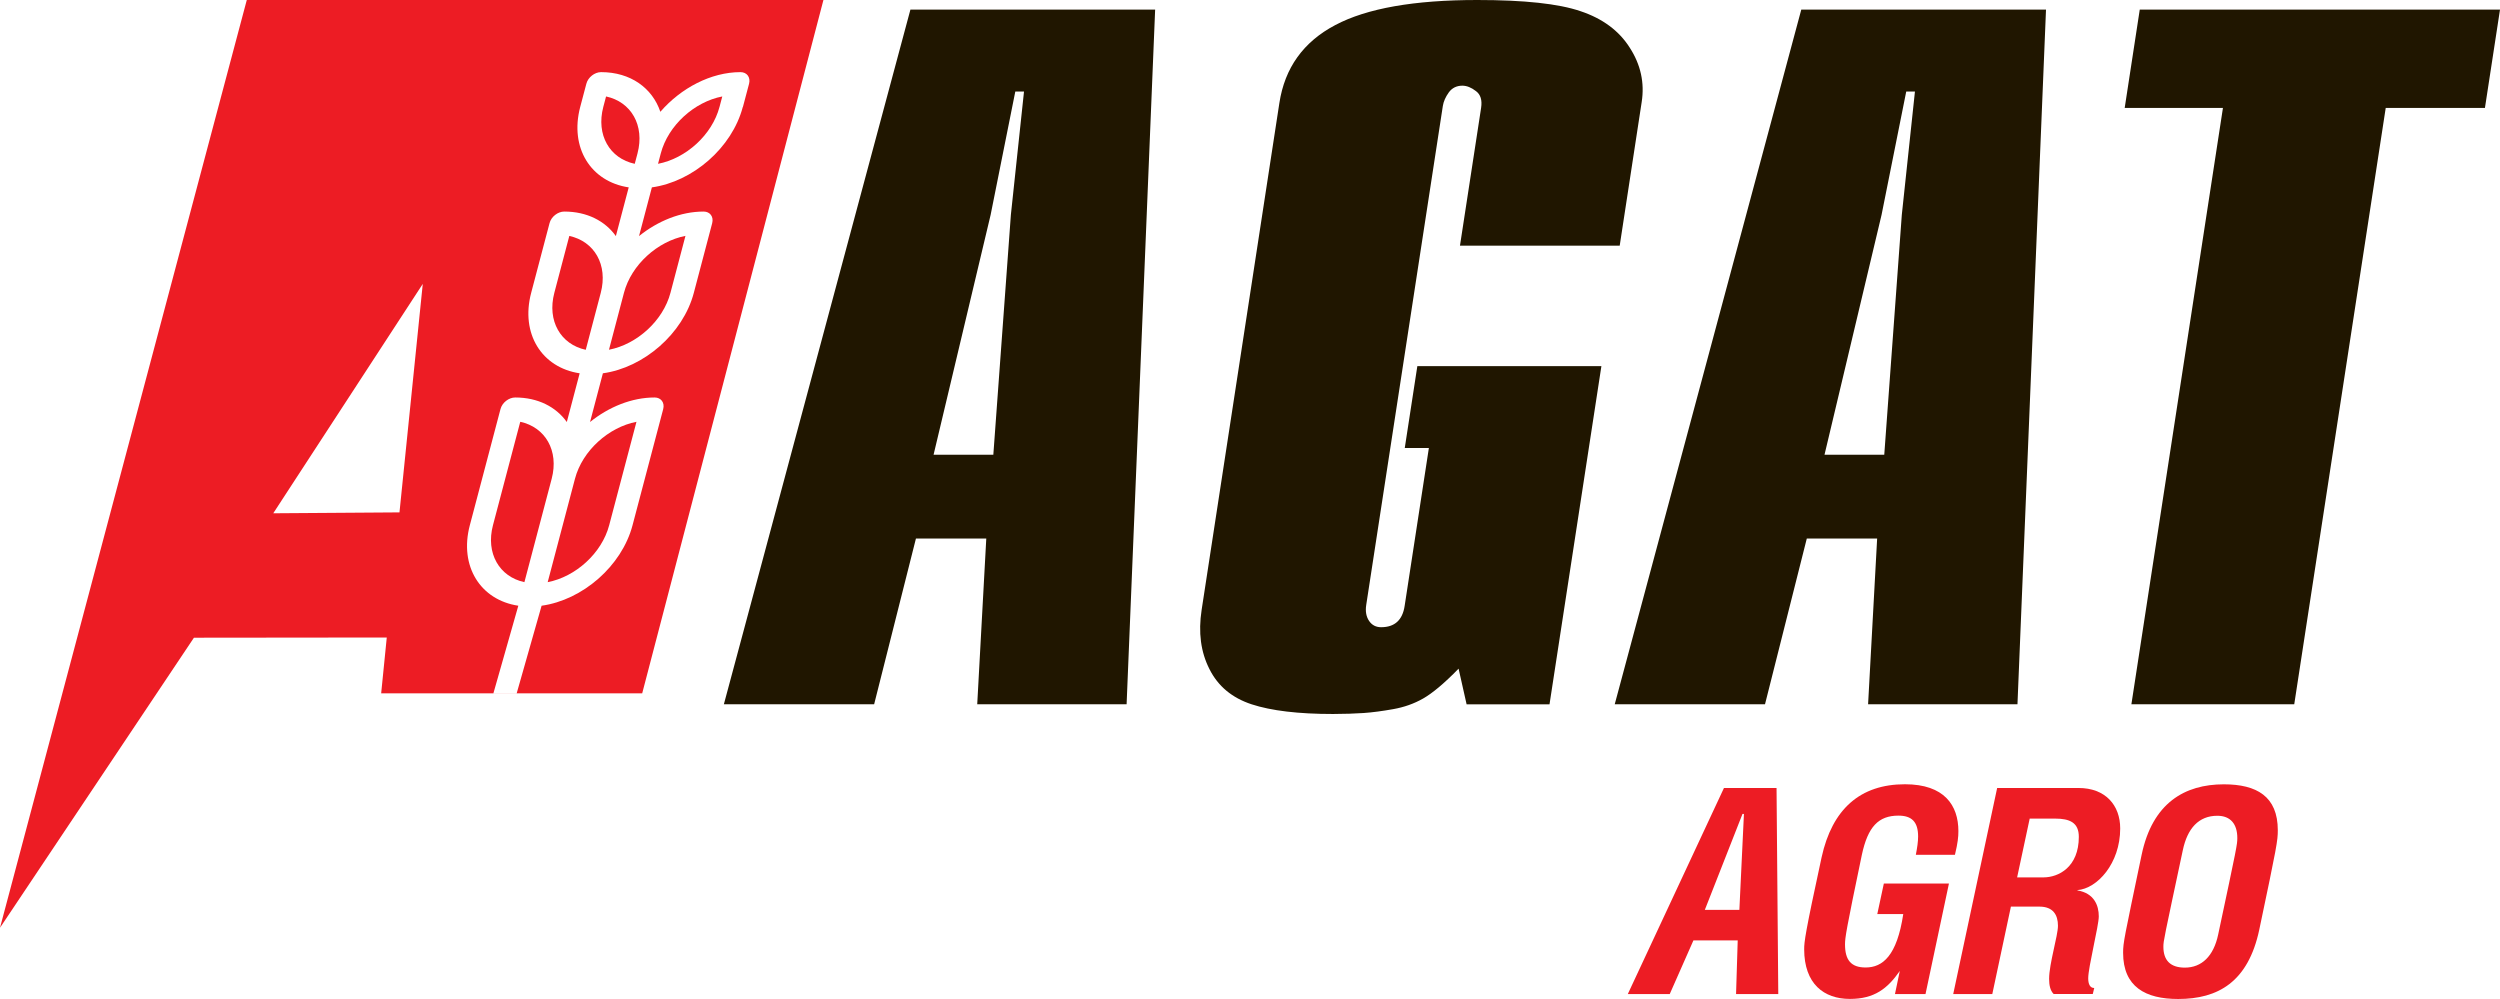 <?xml version="1.0" encoding="UTF-8"?>
<svg id="_Слой_2" data-name="Слой_2" xmlns="http://www.w3.org/2000/svg" viewBox="0 0 361.84 144.59">
  <defs>
    <style>
      .cls-1 {
        fill: #ed1c24;
      }

      .cls-2 {
        fill: #201600;
      }
    </style>
  </defs>
  <g id="_Слой_1-2" data-name="Слой_1">
    <path class="cls-1" d="M82.4,34.15l-2.17,8.24c-1.07,4.06.93,7.46,4.55,8.24l2.17-8.24c1.07-4.06-.93-7.46-4.55-8.24"/>
    <path class="cls-1" d="M79.27,84.26c4.04-.78,7.83-4.18,8.9-8.24l3.95-14.97c-4.04.78-7.83,4.18-8.9,8.24l-3.95,14.97Z"/>
    <path class="cls-1" d="M75.3,61.05l-3.95,14.97c-1.07,4.06.93,7.46,4.55,8.24l3.95-14.97c1.07-4.06-.93-7.46-4.55-8.24"/>
    <path class="cls-1" d="M88.14,50.62c4.04-.78,7.83-4.18,8.9-8.24l2.17-8.24c-4.04.78-7.83,4.18-8.9,8.24l-2.17,8.24Z"/>
    <path class="cls-1" d="M107.51,15.48c-1.56,5.92-7.25,10.82-13.16,11.64l-1.86,7.05c2.72-2.19,6.05-3.55,9.35-3.55.93,0,1.48.75,1.24,1.68l-2.66,10.09c-1.56,5.92-7.25,10.82-13.16,11.64l-1.86,7.05c2.72-2.19,6.05-3.55,9.35-3.55.93,0,1.48.75,1.24,1.68l-4.44,16.82c-1.56,5.92-7.25,10.82-13.16,11.64l-3.61,12.69h-3.37l3.61-12.69c-5.48-.82-8.58-5.72-7.02-11.64l4.44-16.82c.24-.93,1.2-1.68,2.13-1.68,3.29,0,5.91,1.36,7.47,3.55l1.86-7.05c-5.48-.82-8.58-5.72-7.02-11.64l2.66-10.09c.24-.93,1.2-1.68,2.13-1.68,3.29,0,5.91,1.36,7.47,3.55l1.86-7.05c-5.48-.82-8.58-5.72-7.02-11.64l.89-3.36c.24-.93,1.2-1.68,2.13-1.68,4.28,0,7.42,2.31,8.58,5.74,2.97-3.43,7.32-5.74,11.6-5.74.93,0,1.48.75,1.24,1.68l-.89,3.36ZM57.81,74.16l-18.26.13,21.64-33.2-3.37,33.06ZM35.72,0L0,134.28l28.07-41.98,27.91-.03-.81,8.08h37.78L119.18,0H35.72Z"/>
    <path class="cls-1" d="M87.72,13.96l-.4,1.51c-1.07,4.06.92,7.46,4.55,8.24l.4-1.51c1.07-4.06-.93-7.46-4.55-8.24"/>
    <path class="cls-1" d="M95.64,22.2l-.4,1.51c4.04-.78,7.83-4.18,8.9-8.24l.4-1.51c-4.04.78-7.83,4.18-8.9,8.24"/>
    <path class="cls-2" d="M135.13,65.82h8.64l2.54-34.73,1.9-17.84h-1.26l-3.57,17.84-8.26,34.73ZM131.77,1.39h35.42l-4.13,100.54h-21.62l1.31-23.99h-10.18l-6.05,23.99h-21.75L131.77,1.39Z"/>
    <path class="cls-2" d="M211.31,35.56l3.06-19.95c.17-1.12-.07-1.92-.74-2.42-.68-.53-1.34-.79-1.98-.79-.83,0-1.5.34-1.96.98-.46.64-.76,1.31-.86,1.96l-11.09,72.23c-.14.92,0,1.7.43,2.32.41.59.98.89,1.73.89,1.96,0,3.09-1.03,3.4-3.07l3.51-22.87h-3.49l1.82-11.85h26.64l-7.51,48.95h-12l-1.16-5.16c-2.09,2.15-3.81,3.57-5.13,4.32-1.31.75-2.76,1.26-4.34,1.54-1.57.28-3,.47-4.27.56-1.27.08-2.76.14-4.43.14-5.02,0-8.94-.47-11.78-1.4s-4.87-2.63-6.1-5.08c-1.27-2.48-1.64-5.33-1.14-8.59l11.25-73.35c.78-5.1,3.48-8.86,8.09-11.29,4.58-2.43,11.44-3.63,20.55-3.63,6.78,0,11.77.53,14.95,1.62,3.18,1.06,5.57,2.82,7.13,5.29,1.58,2.45,2.16,5.08,1.72,7.87l-3.18,20.78h-23.15Z"/>
    <path class="cls-2" d="M264.07,65.82h8.65l2.54-34.73,1.9-17.84h-1.26l-3.57,17.84-8.26,34.73ZM260.71,1.39h35.42l-4.13,100.54h-21.62l1.31-23.99h-10.18l-6.05,23.99h-21.75L260.71,1.39Z"/>
    <polygon class="cls-2" points="309.7 1.39 307.52 15.62 321.74 15.62 308.49 101.93 332.06 101.93 345.3 15.62 359.66 15.62 361.84 1.39 309.7 1.39"/>
    <path class="cls-1" d="M252.21,117.81h.2l-.66,13.88h-5l5.45-13.88ZM249.52,114.05l-13.92,29.83h6.07l3.43-7.77h6.41l-.24,7.77h6.11l-.25-29.83h-7.6Z"/>
    <path class="cls-1" d="M282.08,127.89l-3.39,15.99h-4.42l.7-3.35c-1.78,2.56-3.68,4.05-7.23,4.05-3.76,0-6.61-2.19-6.61-7.19,0-1.07.12-2.23,2.52-13.3,1.53-6.98,5.58-10.58,12.07-10.58,5.7,0,7.73,3.06,7.73,6.78,0,.83-.08,1.69-.5,3.43h-5.66c.2-1.03.33-1.9.33-2.65,0-2.15-.95-3.02-2.85-3.02-2.89,0-4.42,1.61-5.29,5.66-2.27,10.87-2.44,12.02-2.44,12.97,0,2.27.87,3.35,2.98,3.35,2.48,0,4.54-1.7,5.45-7.73h-3.76l.95-4.42h9.42Z"/>
    <path class="cls-1" d="M291.96,126.99h3.8c2.19,0,5.12-1.49,5.12-5.87,0-2.07-1.32-2.64-3.43-2.64h-3.68l-1.82,8.51ZM288.36,143.88h-5.66l6.36-29.83h11.78c3.88,0,6.03,2.48,6.03,5.86,0,5.08-3.35,8.72-6.2,8.92v.04c2.44.41,3.1,2.19,3.1,3.76,0,1.36-1.53,7.36-1.53,8.96,0,.83.25,1.41.87,1.41l-.21.87h-5.66c-.5-.5-.66-1.28-.66-2.19,0-2.19,1.28-6.24,1.28-7.69,0-1.57-.7-2.77-2.68-2.77h-4.13l-2.69,12.64Z"/>
    <path class="cls-1" d="M315.93,123.06c-2.73,12.85-2.81,13.1-2.81,13.97,0,1.94.99,3.02,3.1,3.02,2.44,0,4.17-1.65,4.83-4.79,2.73-12.81,2.77-13.06,2.77-13.97,0-2.03-.99-3.22-2.89-3.22-2.69,0-4.34,1.82-5,5M329.68,120.17c0,1.49-.12,2.23-2.68,14.38-1.61,7.6-5.99,10.04-11.74,10.04-4.71,0-7.97-1.74-7.97-6.69,0-1.49.16-2.11,2.68-14.17,1.57-7.52,6.24-10.21,11.9-10.21,4.75,0,7.81,1.74,7.81,6.65"/>
  </g>
</svg>